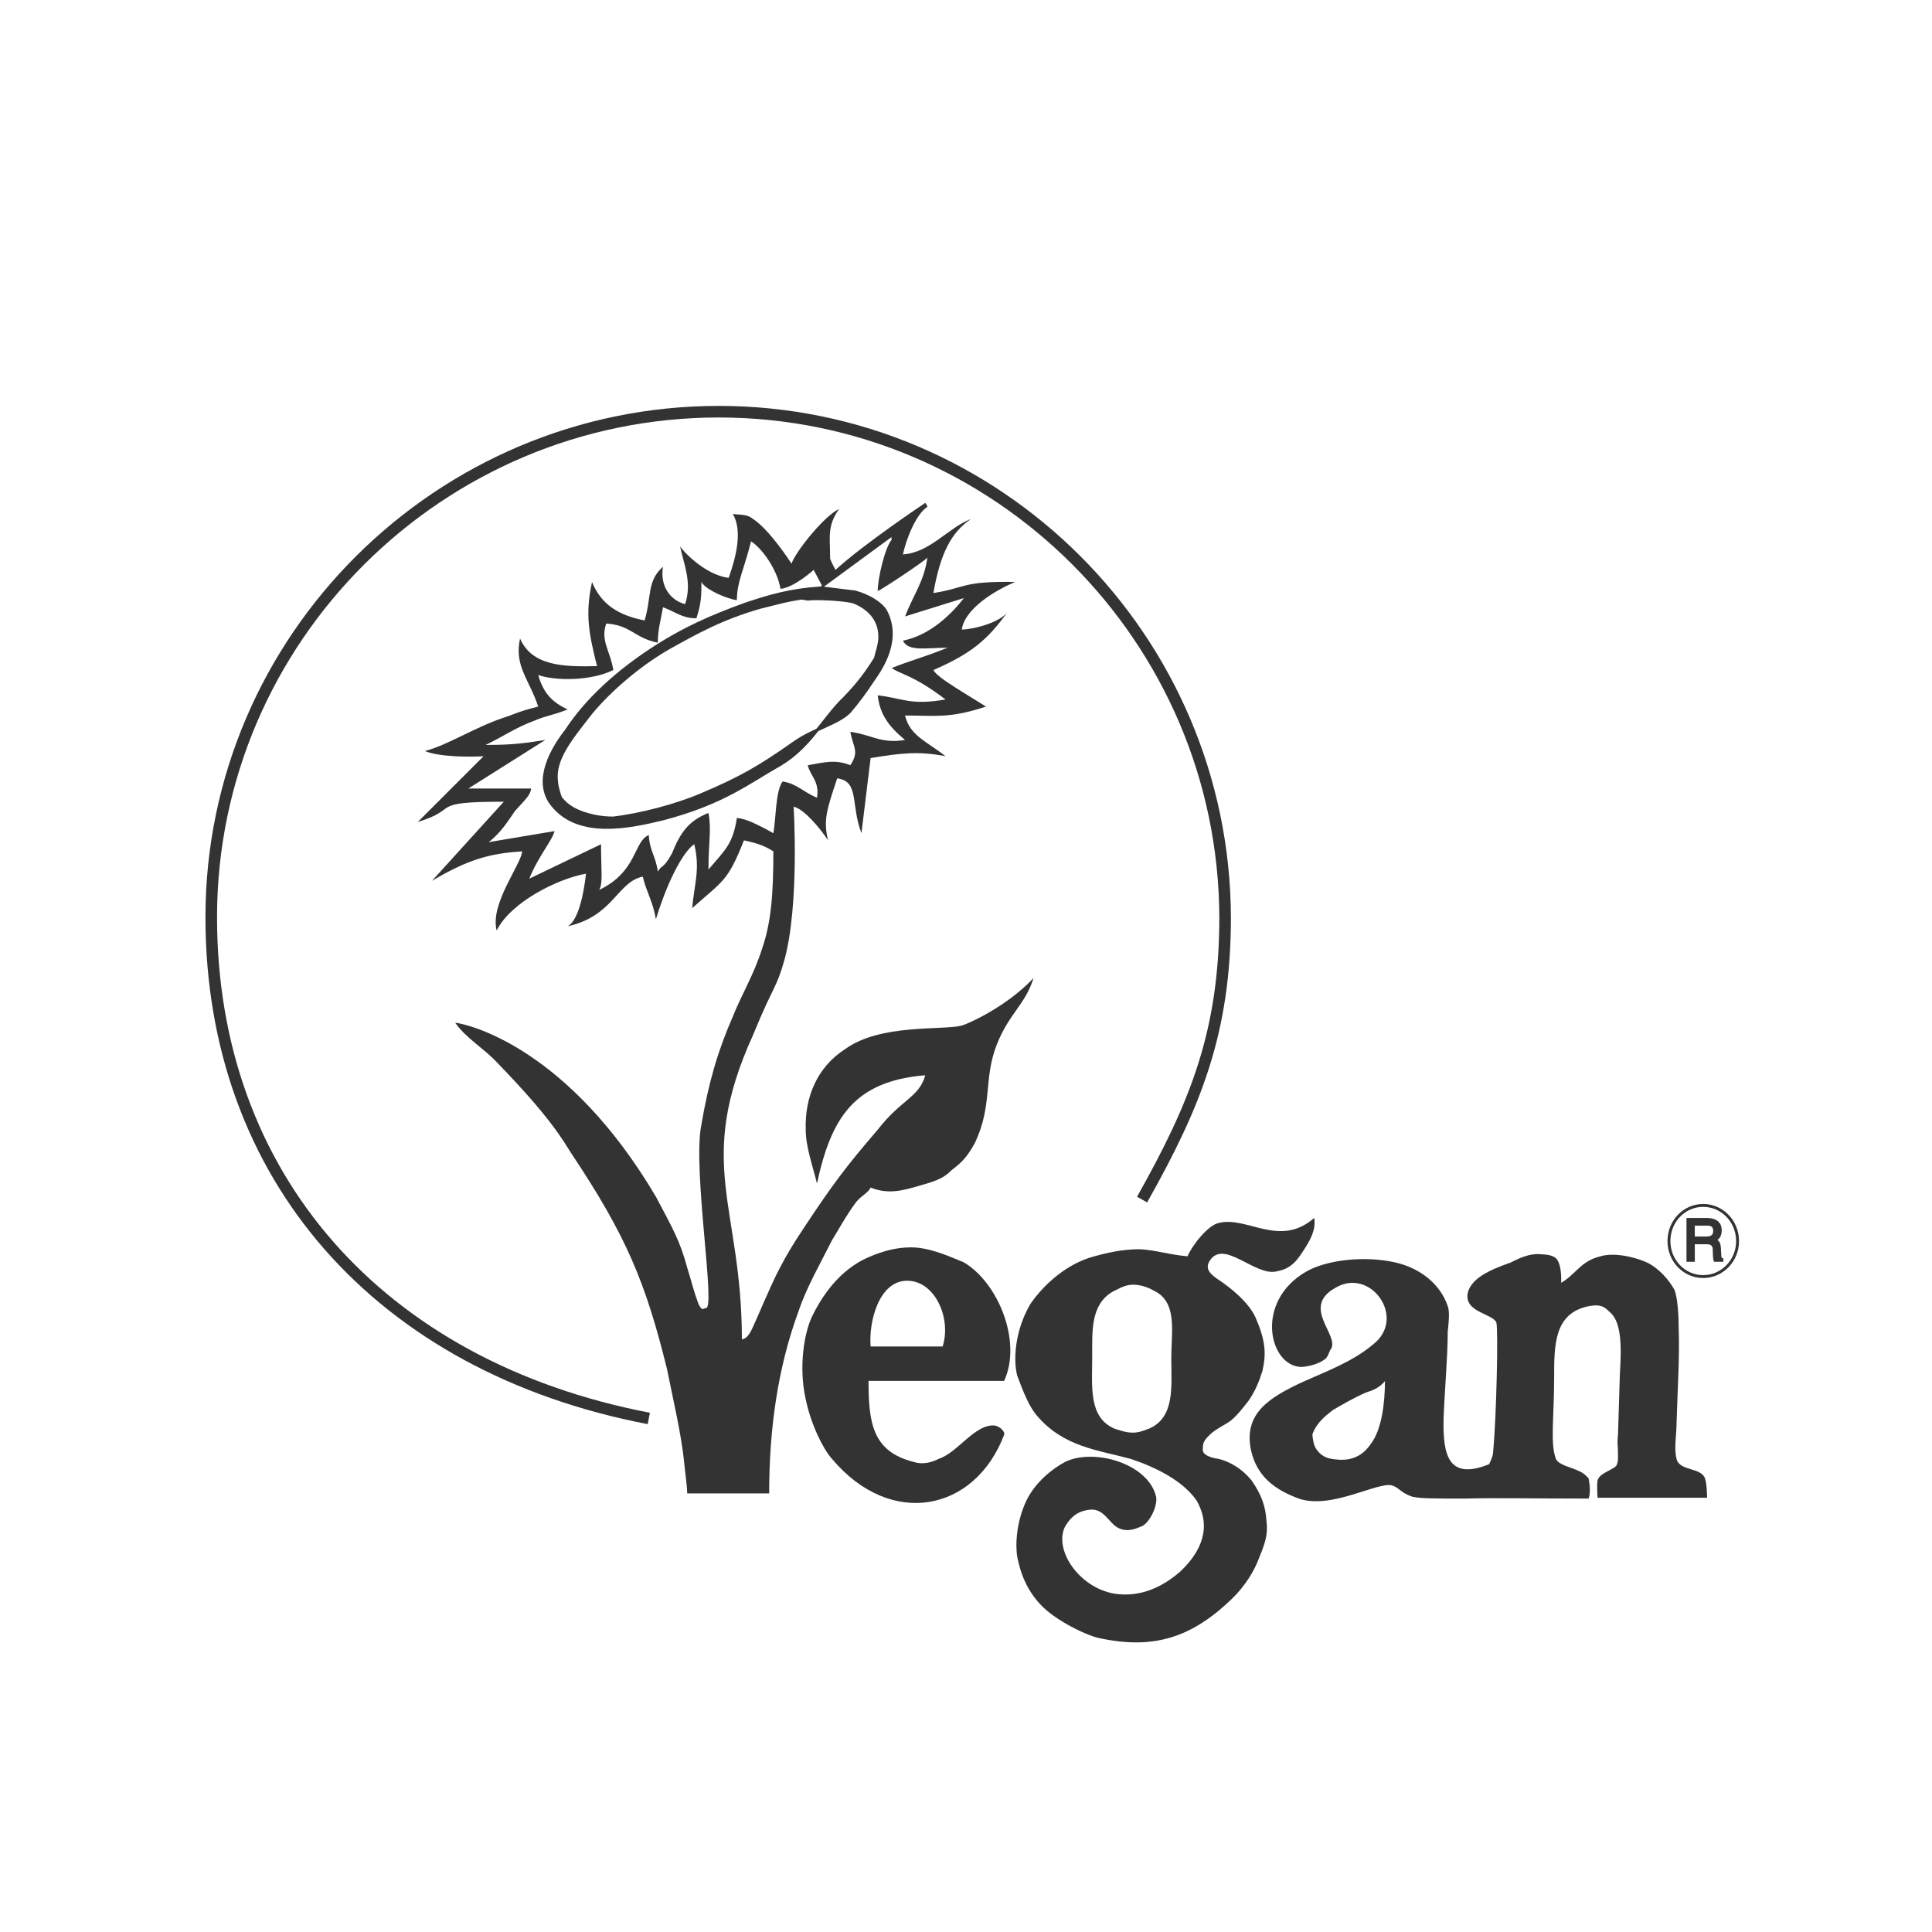 <?xml version="1.0" encoding="UTF-8"?>
<svg id="Lager_1" data-name="Lager 1" xmlns="http://www.w3.org/2000/svg" version="1.1" viewBox="0 0 100 100">
  <defs>
    <style>
      .cls-1 {
        stroke-width: .6px;
      }

      .cls-1, .cls-2 {
        fill: none;
      }

      .cls-1, .cls-2, .cls-3 {
        stroke: #333;
        stroke-miterlimit: 10;
      }

      .cls-1, .cls-2, .cls-3, .cls-4 {
        fill-rule: evenodd;
      }

      .cls-2, .cls-3 {
        stroke-width: .15px;
      }

      .cls-3, .cls-4 {
        fill: #333;
      }

      .cls-4 {
        stroke-width: 0px;
      }
    </style>
  </defs>
  <g>
    <path class="cls-3" d="M89.019,64.974l-.022-.378c-.011-.302-.13-.356-.248-.399.129-.087.292-.195.292-.508,0-.454-.346-.572-.691-.572h-.983v2.117h.281v-.907h.702c.335,0,.378.205.378.378,0,.076,0,.4.043.529h.356v-.043c-.097-.054-.108-.097-.108-.216ZM88.317,64.077h-.67v-.713h.713c.151,0,.389.022.389.346,0,.313-.227.367-.432.367Z"/>
    <path class="cls-4" d="M67.451,71.519c1.145-.518,2.549-1.026,3.607-1.922,1.782-1.361-.108-4.039-1.944-2.938-1.782,1.004.205,2.419-.216,3.154-.097.097-.151.464-.367.572-.356.259-.94.367-1.199.367-1.631-.054-2.419-3.359.259-4.925,1.102-.637,3.1-.842,4.666-.475,1.318.313,2.311,1.156,2.678,2.257.108.259.054.842,0,1.307,0,1.317-.162,3.046-.216,4.514-.043,1.933.27,3.197,2.365,2.354,0-.054.205-.367.205-.681.162-1.728.27-6.285.162-6.653-.205-.475-1.728-.529-1.469-1.577.205-.68.994-1.102,2.203-1.523.421-.205.994-.518,1.674-.421.216,0,.583.054.734.259.216.324.216.842.216,1.21.788-.475.994-1.102,1.987-1.361.626-.205,1.631-.054,2.462.313.637.313,1.155.94,1.415,1.415.162.421.216,1.318.216,1.998.054,1.469-.054,3.035-.108,4.817,0,.734-.151,1.372,0,1.944.162.626,1.264.421,1.469.994.108.313.108,1.004.108,1.004h-5.67s-.043-.637,0-.896c.108-.367.637-.475.951-.734.054-.054.108-.259.108-.367v-.313c0-.313-.054-.529,0-.94.043-1.21.043-1.523.097-3.154.108-1.62.054-2.776-.572-3.251-.259-.259-.475-.367-1.048-.259-1.782.367-1.782,1.987-1.782,3.726,0,2.041-.216,3.402.097,4.19.162.313.789.421,1.21.626.259.108.475.367.475.367,0,0,.151.68,0,1.048-2.678,0-5.033-.043-6.35,0-1.782,0-2.3,0-2.776-.097-.626-.216-.68-.475-1.048-.583-.734-.205-3.154,1.264-4.828.68-1.253-.464-2.149-1.145-2.462-2.462-.421-1.933.907-2.754,2.689-3.585ZM68.132,75.007c.227.324.497.486.972.529.605.076,1.318-.011,1.847-.799.572-.734.734-2.149.734-3.251-.313.367-.626.475-.961.583-.626.259-1.404.724-1.739.918-.324.259-.829.616-1.056,1.253.011.238.073.583.203.766Z"/>
    <path class="cls-1" d="M33.582,73.419c-13.943-2.678-22.648-12.528-22.648-25.942,0-14.429,11.848-26.168,26.266-26.168s26.158,11.74,26.212,26.168c0,5.918-1.523,9.688-4.298,14.612"/>
    <path class="cls-4" d="M53.714,73.311h-.011c-.421-.464-.734-1.253-1.048-2.095-.205-.734-.162-2.3.68-3.726.68-.994,1.89-2.095,3.305-2.463,1.102-.313,1.836-.367,2.365-.367.886.054,1.361.259,2.462.367.205-.518,1.048-1.62,1.62-1.728,1.469-.367,3.154,1.307,4.936-.259.097.572-.162,1.102-.583,1.728-.421.68-.789.94-1.415,1.048-1.102.205-2.678-1.674-3.402-.572-.27.41,0,.68.367.94.724.475,1.62,1.21,1.987,1.987.529,1.21.572,1.89.367,2.786-.162.518-.367,1.048-.734,1.566-.259.324-.529.691-.896,1.004-.367.259-.831.464-1.091.734-.324.313-.367.421-.367.788,0,.259.41.41.832.464.626.162,1.21.529,1.685,1.102.518.734.734,1.361.778,2.095.054.529.054.896-.367,1.89-.259.734-.778,1.523-1.361,2.095-2.149,2.106-4.136,2.678-6.869,2.106-.627-.108-2.301-.896-3.089-1.739-1.004-1.048-1.156-2.3-1.21-2.462-.108-.626-.054-1.836.475-2.938.464-.94,1.307-1.62,1.987-1.987,1.469-.734,4.298.054,4.72,1.782.108.475-.367,1.469-.832,1.577-.216.097-.734.313-1.21,0-.421-.27-.681-.95-1.361-.896-.529.054-.95.259-1.317.896-.572,1.199.734,3.143,2.57,3.456,1.361.205,2.516-.367,3.413-1.156,1.102-1.048,1.62-2.301.832-3.672-.734-1.048-2.149-1.728-3.402-2.149-1.728-.464-3.467-.626-4.828-2.203h.011ZM56.532,70.276c0,1.469-.205,3.089,1.156,3.672.313.097.583.205.95.205.313,0,.572-.108.832-.205,1.361-.583,1.156-2.203,1.156-3.672,0-1.317.313-2.786-.788-3.413-.367-.205-.734-.367-1.199-.367-.421,0-.734.216-1.058.367-1.145.68-1.048,2.052-1.048,3.413Z"/>
    <path class="cls-4" d="M46.51,71.475h-1.555c0,2.203.216,3.672,2.365,4.201.464.151.94,0,1.253-.162,1.004-.313,1.89-1.836,2.927-1.728.259.054.529.313.475.475-1.512,3.985-5.864,4.871-8.91,1.253-.464-.518-1.091-1.782-1.361-3.089-.367-1.631-.097-3.359.313-4.255.734-1.512,1.739-2.614,3.046-3.143.626-.259,1.307-.464,2.095-.464.994,0,2.095.518,2.732.778,1.771,1.048,3.024,4.093,2.084,6.134h-5.465ZM48.789,69.693c.464-1.415-.367-3.402-1.836-3.402s-1.998,2.149-1.89,3.402h3.726Z"/>
    <path class="cls-3" d="M43.454,36.386c-.983,1.058-1.62,2.3-3.035,3.164-1.674.94-2.938,1.998-6.08,2.83-1.739.421-4.352.994-5.724-.68-.94-1.102-.259-2.668.691-3.877.994-1.523,2.57-3.046,4.817-4.46,1.264-.788,2.57-1.415,4.46-2.095,1.264-.421,2.311-.734,3.931-.842l1.75.216c.734.205,1.296.572,1.555.94.572,1.048.367,2.257-.626,3.618-.378.583-.81,1.166-1.22,1.642-.605.616-1.868.886-2.894,1.62-1.782,1.253-2.776,1.825-4.774,2.668-1.361.583-3.197,1.048-4.558,1.21-.637,0-1.102-.108-1.577-.259-.421-.162-.788-.324-1.156-.788-.097-.27-.205-.637-.205-.842-.162-1.156.788-2.257,1.674-3.413.734-.94,2.311-2.462,4.147-3.51,1.415-.788,2.722-1.523,4.72-2.095.68-.162,1.361-.367,2.149-.475l.313.054c.313-.054,1.728-.011,2.354.14.875.346,1.393.983,1.372,1.858,0,.367-.216.94-.216,1.048-.637,1.037-1.177,1.631-1.868,2.333Z"/>
    <path class="cls-2" d="M86.384,64.239c0-1.026.788-1.847,1.771-1.847s1.782.821,1.782,1.847c0,1.015-.799,1.836-1.782,1.836s-1.771-.821-1.771-1.836"/>
  </g>
  <path class="cls-4" d="M49.782,53.083c-.994.259-4.19-.108-6.026,1.21-1.469.94-2.106,2.506-2.052,4.18,0,.896.367,1.89.583,2.787.734-3.413,1.933-5.303,5.605-5.605-.313,1.145-1.253,1.253-2.462,2.819-1.631,1.89-2.365,2.884-3.726,4.936-1.199,1.782-1.566,2.624-2.257,4.19,0,0-.151.367-.367.842-.151.313-.313.831-.68.885,0-6.923-2.462-9.072.583-15.768,1.048-2.57,1.199-2.365,1.62-3.877.788-2.884.475-7.927.475-7.927.529.108,1.361,1.102,1.782,1.739-.259-1.048-.054-1.631.475-3.208,1.156.162.68,1.318,1.253,2.84l.475-3.888c1.577-.259,2.462-.367,3.877-.097-.994-.788-1.836-1.048-2.095-2.106,1.577,0,2.311.162,4.19-.464-1.879-1.156-2.56-1.577-2.722-1.89,1.944-.842,2.83-1.577,3.866-3.046-.367.583-1.825.95-2.398.95.162-1.102,1.771-2.052,2.765-2.462-2.765-.054-2.56.313-4.234.572.367-2.095.94-3.143,1.944-3.834-1.21.475-2.106,1.739-3.521,1.836.162-.778.68-2.095,1.264-2.462,0-.054-.054-.151-.108-.205,0,0-3.16,2.107-4.645,3.467.001.002.002.004.003.005h-.008s.003-.004.005-.005c-.116-.215-.319-.606-.28-.637,0-1.048-.162-1.631.464-2.516-.778.367-2.246,2.203-2.462,2.83,0,0-1.102-1.728-1.987-2.311-.313-.259-.637-.205-1.048-.259.518.896.151,2.257-.216,3.305-.94-.108-1.987-.94-2.516-1.62.216.994.626,1.879.259,2.981-.778-.205-1.307-.94-1.145-1.933-.842.734-.583,1.566-.95,2.776-1.361-.259-2.257-.842-2.722-1.987-.367,1.674-.162,2.668.259,4.352-1.728.043-3.359,0-3.985-1.426-.313,1.426.475,2.106.94,3.521-1.048.259-1.145.367-1.782.572-1.566.529-2.884,1.415-4.082,1.728.734.313,2.354.313,3.035.27l-3.402,3.402c2.246-.68.464-1.048,4.45-1.048l-3.715,4.093c1.782-1.048,2.884-1.415,4.666-1.523-.054.68-1.685,2.732-1.318,4.093.734-1.469,3.154-2.678,4.622-2.938-.216,1.89-.637,2.57-.95,2.722,2.365-.518,2.57-2.3,3.888-2.57.205.842.518,1.264.68,2.203.778-2.516,1.62-3.672,1.987-3.877.313,1.307,0,2.041-.108,3.305,1.577-1.415,1.836-1.361,2.678-3.51.324.076.562.13.799.216.216.076.443.173.724.356,0,2.149-.108,3.672-.583,5.033-.41,1.318-1.102,2.462-1.512,3.51-.788,1.793-1.264,3.456-1.631,5.605-.475,2.311.788,9.698.216,9.493-.108,0-.162.205-.367-.216-.27-.734-.324-1.048-.583-1.879-.367-1.372-.734-1.998-1.62-3.672-4.514-7.646-9.601-8.91-10.39-9.007.529.778,1.523,1.361,2.149,2.041,2.84,2.927,3.413,4.028,3.888,4.763,2.83,4.244,3.823,6.653,4.925,11.113.313,1.577.734,3.305.896,4.882.043.518.151,1.156.151,1.566h4.244c0-3.251.421-6.448,1.523-9.439.421-1.253,1.156-2.516,1.728-3.661.324-.529.788-1.372,1.264-1.998.259-.313.626-.475.734-.734.896.367,1.674.162,2.57-.108.94-.259,1.253-.421,1.62-.789.324-.259.734-.518,1.21-1.415.94-1.987.421-3.305,1.145-5.119.627-1.577,1.469-2.052,1.89-3.413-1.372,1.469-3.348,2.354-3.715,2.462ZM39.296,42.737c-.4-.205-.799-.367-1.156-.4-.205,1.361-.626,1.674-1.469,2.668,0-1.469.162-2.041,0-2.927-1.048.41-1.469,1.048-1.89,2.095-.464.832-.518.572-.734.94-.097-.788-.421-1.048-.464-1.89-.788.313-.583,1.89-2.57,2.84.205-.367.097-.95.097-2.365l-3.715,1.782c.464-1.156,1.199-1.987,1.307-2.462l-3.413.572c.691-.518,1.102-1.253,1.372-1.62.626-.68.788-.842.832-1.156h-3.251l3.985-2.516c-1.253.205-1.879.259-3.089.259.886-.421,1.523-.886,2.516-1.253.626-.27.94-.27,1.728-.583-.788-.367-1.253-.832-1.523-1.782.896.313,2.732.313,3.888-.259-.162-.994-.68-1.523-.367-2.408,1.307.097,1.415.734,2.668.994,0-.68.162-1.21.27-1.836.68.259.994.572,1.728.572.259-.788.259-1.199.259-1.879.216.41,1.361.886,1.836.94,0-.94.367-1.577.734-3.046.572.367,1.361,1.469,1.523,2.462.713-.065,1.717-.983,1.717-.983l.418.79v.023c-.032.066-.046.124-.04.17l3.65-2.678c.097,0-.086.011.022.119-.367.41-.734,2.041-.734,2.668.108,0,2.462-1.566,2.57-1.728-.162,1.21-.68,1.836-1.156,3.046l3.046-.95c-.734.95-1.836,1.944-3.154,2.203.27.583,1.21.367,2.311.367-1.469.583-1.836.626-2.884,1.048.367.313,1.048.313,2.776,1.631-1.836.313-2.149-.054-3.51-.216.108.95.529,1.577,1.415,2.311-1.253.205-1.674-.259-2.83-.421.151.842.475.994,0,1.728-.788-.313-1.318-.151-2.203,0,.108.529.626.842.475,1.685-.734-.313-1.048-.734-1.782-.842-.367.529-.324,1.782-.475,2.678-.227-.13-.475-.27-.734-.389Z"/>
</svg>